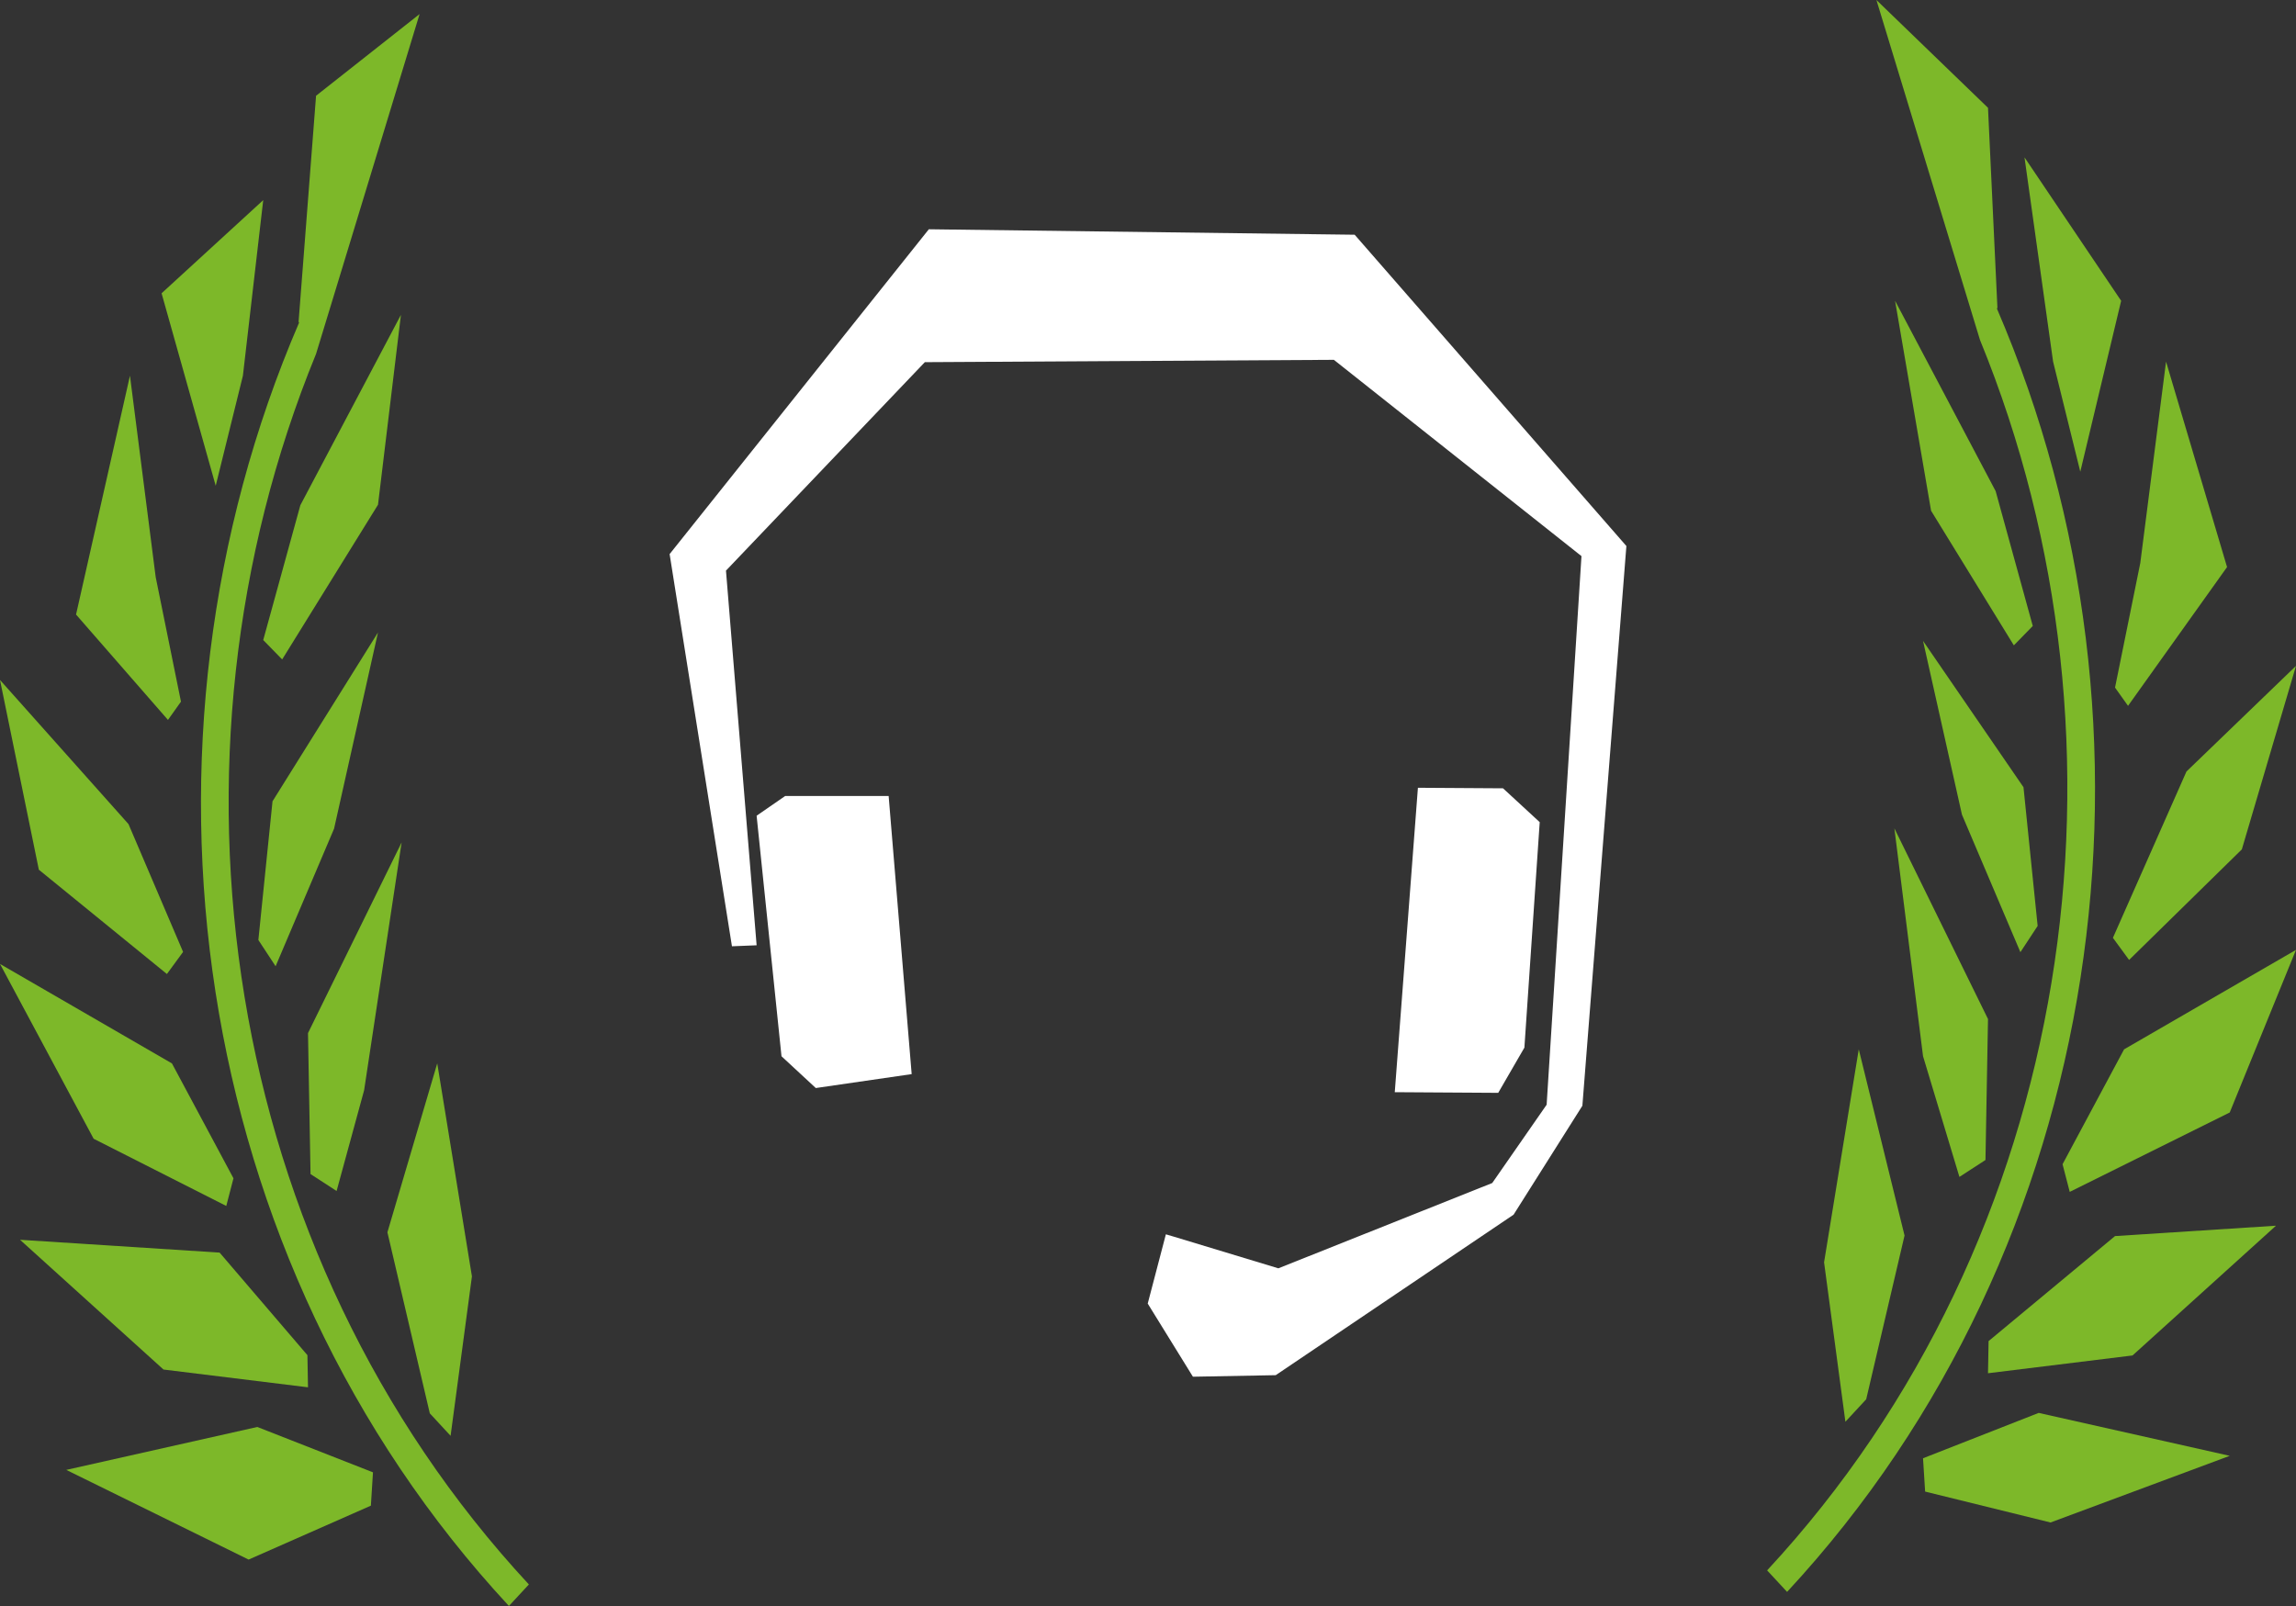 <?xml version="1.0" encoding="utf-8"?>
<!-- Generator: Adobe Illustrator 18.1.1, SVG Export Plug-In . SVG Version: 6.00 Build 0)  -->
<!DOCTYPE svg PUBLIC "-//W3C//DTD SVG 1.1//EN" "http://www.w3.org/Graphics/SVG/1.1/DTD/svg11.dtd">
<svg version="1.1" id="Layer_1" xmlns="http://www.w3.org/2000/svg" xmlns:xlink="http://www.w3.org/1999/xlink" x="0px" y="0px"
	 viewBox="-8 82.043 481.65 336.957" enable-background="new -8 82.043 481.65 336.957" xml:space="preserve">
<rect x="-8" y="82.043" width="481.65" height="336.957" fill="#333333" stroke="none"/>
<g>
	<polygon fill="#7DB829" points="73.27,340.6 83.724,305.153 91.001,349.847 86.523,383.299 82.163,378.581 	"/>
</g>
<g>
	<polygon fill="#7DB829" points="51.191,220.402 47.22,216.334 55.009,188.04 76.107,148.104 71.297,187.943 	"/>
</g>
<g>
	<polygon fill="#7DB829" points="49.817,284.776 46.199,279.269 49.167,250.167 71.294,214.745 62.079,255.914 	"/>
</g>
<g>
	<polygon fill="#7DB829" points="62.61,331.928 57.144,328.382 56.611,298.803 76.252,258.796 68.382,310.804 	"/>
</g>
<g>
	<polygon fill="#7DB829" points="42.957,160.869 47.219,124.034 25.896,143.577 37.251,183.963 	"/>
</g>
<g>
	<polygon fill="#7DB829" points="29.963,229.258 24.661,203.129 19.262,160.87 7.953,210.984 27.235,233.091 	"/>
</g>
<g>
	<polygon fill="#7DB829" points="27.013,286.404 30.406,281.767 18.958,254.952 -8,224.709 0.147,264.517 	"/>
</g>
<g>
	<polyline fill="#7DB829" points="39.467,335.069 40.976,329.266 28.07,305.164 -7.997,284.295 11.644,320.971 	"/>
</g>
<g>
	<polygon fill="#7DB829" points="56.612,373.121 56.489,366.377 38.072,344.858 -3.798,342.167 26.297,369.391 	"/>
</g>
<g>
	<polygon fill="#7DB829" points="69.802,397.951 70.242,390.96 45.976,381.442 5.902,390.449 44.154,409.265 	"/>
</g>
<g>
	<g>
		<path fill="#7DB829" d="M58.302,156.296v-0.005l5.583-18.31L80.02,84.996l-21.718,17.138l-3.664,47.417l0.102,0.189
			c-37.992,88.274-23.422,196.557,44.019,269.259l4.187-4.513C38.303,344.799,23.422,241.474,58.302,156.296"/>
	</g>
</g>
<g>
	<polygon fill="#7DB829" points="391.532,341.275 381.927,302.204 374.65,346.894 379.123,380.346 383.488,375.633 	"/>
</g>
<g>
	<polygon fill="#7DB829" points="414.461,217.449 418.431,213.381 410.642,185.087 389.544,145.152 397.097,189.202 	"/>
</g>
<g>
	<polygon fill="#7DB829" points="415.834,281.822 419.452,276.316 416.484,247.214 395.41,216.51 403.572,252.961 	"/>
</g>
<g>
	<polygon fill="#7DB829" points="403.042,328.975 408.507,325.429 409.04,295.851 389.399,255.843 395.412,303.65 	"/>
</g>
<g>
	<polygon fill="#7DB829" points="422.694,157.916 416.696,115.059 436.971,145.154 428.4,181.011 	"/>
</g>
<g>
	<polygon fill="#7DB829" points="435.688,226.306 440.984,200.177 446.388,157.918 459.186,201.021 438.415,230.139 	"/>
</g>
<g>
	<polygon fill="#7DB829" points="438.637,283.451 435.244,278.815 450.673,243.914 473.65,221.756 462.289,260.254 	"/>
</g>
<g>
	<polygon fill="#7DB829" points="426.184,332.117 424.679,326.314 437.585,302.211 473.647,281.343 459.748,315.46 	"/>
</g>
<g>
	<polygon fill="#7DB829" points="409.039,370.169 409.161,363.424 435.684,341.389 469.449,339.214 439.359,366.438 	"/>
</g>
<g>
	<polygon fill="#7DB829" points="395.849,394.999 395.409,388.008 419.67,378.49 459.749,387.497 422.157,401.482 	"/>
</g>
<g>
	<g>
		<path fill="#7DB829" d="M407.349,153.343L407.349,153.343l-5.578-18.315l-16.14-52.985l23.407,22.619l1.975,41.936l-0.102,0.194
			c37.992,88.269,23.422,196.552-44.019,269.254l-4.187-4.513C427.348,341.845,442.229,238.521,407.349,153.343"/>
	</g>
</g>
<g>
	<polygon fill="#FFFFFF" points="156.719,249.049 150.721,253.194 155.941,303.661 163.136,310.329 183.248,307.407 
		178.417,249.049 	"/>
</g>
<g>
	<polygon fill="#FFFFFF" points="186.849,130.147 132.472,198.3 145.547,280.587 150.721,280.377 144.293,201.769 186.01,158.031 
		271.817,157.54 323.758,198.725 316.451,313.829 305.039,330.256 260.17,348.156 238.232,341.509 236.574,341.022 232.767,355.551 
		242.249,370.898 259.618,370.575 309.517,336.898 323.948,314.044 333.18,196.606 276.182,131.294 	"/>
</g>
<g>
	<polygon fill="#FFFFFF" points="311.785,301.849 314.998,254.544 307.302,247.442 289.447,247.329 284.591,311.199 
		306.294,311.337 	"/>
</g>
</svg>
